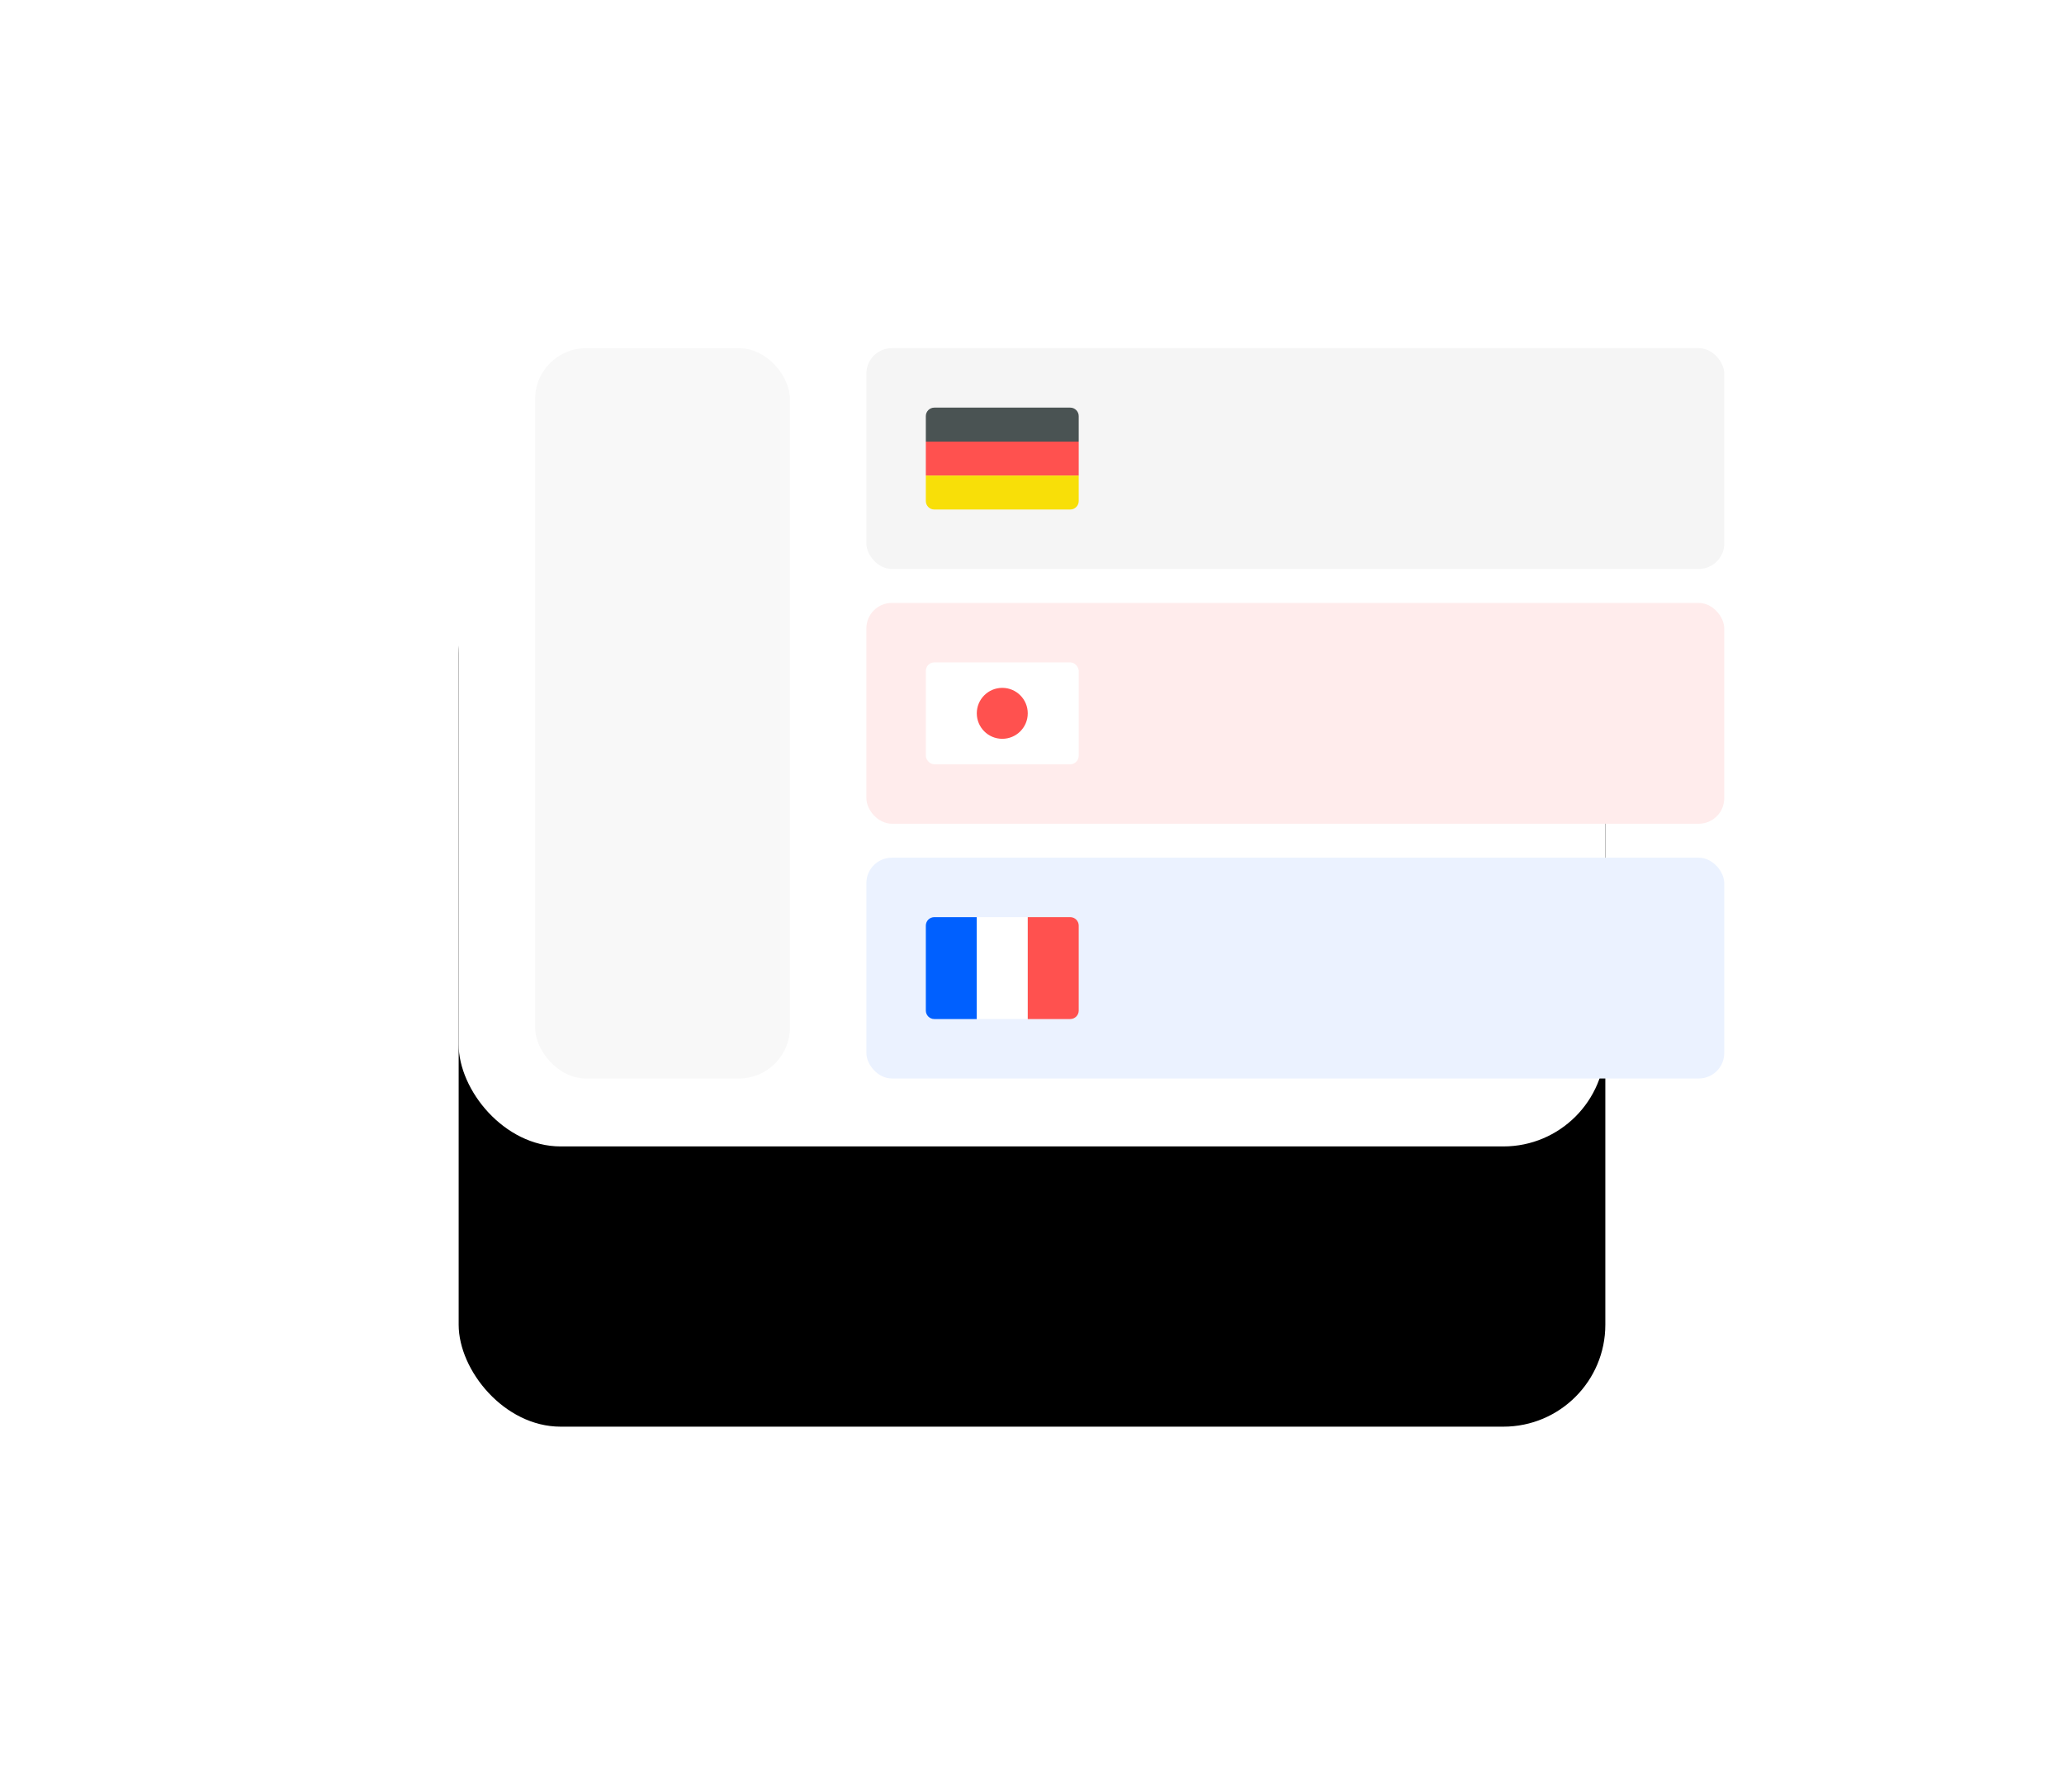 <svg height="211" viewBox="0 0 243 211" width="243" xmlns="http://www.w3.org/2000/svg" xmlns:xlink="http://www.w3.org/1999/xlink"><defs><rect id="a" height="103" rx="12" width="135"/><filter id="b" height="278.6%" width="236.3%" x="-68.1%" y="-68%"><feOffset dy="22" in="SourceAlpha" result="shadowOffsetOuter1"/><feGaussianBlur in="shadowOffsetOuter1" result="shadowBlurOuter1" stdDeviation="27"/><feColorMatrix in="shadowBlurOuter1" result="shadowMatrixOuter1" values="0 0 0 0 0.345   0 0 0 0 0.374   0 0 0 0 0.412  0 0 0 0.08 0"/><feOffset dy="11" in="SourceAlpha" result="shadowOffsetOuter2"/><feGaussianBlur in="shadowOffsetOuter2" result="shadowBlurOuter2" stdDeviation="10.5"/><feColorMatrix in="shadowBlurOuter2" result="shadowMatrixOuter2" values="0 0 0 0 0.534   0 0 0 0 0.623   0 0 0 0 0.692  0 0 0 0.09 0"/><feMerge><feMergeNode in="shadowMatrixOuter1"/><feMergeNode in="shadowMatrixOuter2"/></feMerge></filter></defs><g fill="none" fill-rule="evenodd" transform="translate(54 32)"><use fill="#000" filter="url(#b)" xlink:href="#a"/><use fill="#fff" xlink:href="#a"/><rect fill="#f8f8f8" height="86" rx="6" width="30" x="9" y="9"/><rect fill="#f5f5f5" height="26" rx="3" width="101" x="48" y="9"/><path d="m56 16h16c.552 0 1 .448 1 1v3h-18v-3c0-.552.448-1 1-1z" fill="#4a5353"/><path d="m55 20h18v4h-18z" fill="#ff514f"/><path d="m55 24h18v3c0 .552-.448 1-1 1h-16c-.552 0-1-.448-1-1z" fill="#f8df08"/><rect fill="#ffecec" height="26" rx="3" width="101" x="48" y="39"/><rect fill="#fff" height="12" rx="1" width="18" x="55" y="46"/><circle cx="64" cy="52" fill="#ff514f" r="3"/><rect fill="#ebf2ff" height="26" rx="3" width="101" x="48" y="69"/><path d="m56 76h5v12h-5c-.552 0-1-.448-1-1v-10c0-.552.448-1 1-1z" fill="#0060ff"/><path d="m61 76h6v12h-6z" fill="#fff"/><path d="m67 76h5c.552 0 1 .448 1 1v10c0 .552-.448 1-1 1h-5z" fill="#ff514f"/></g></svg>